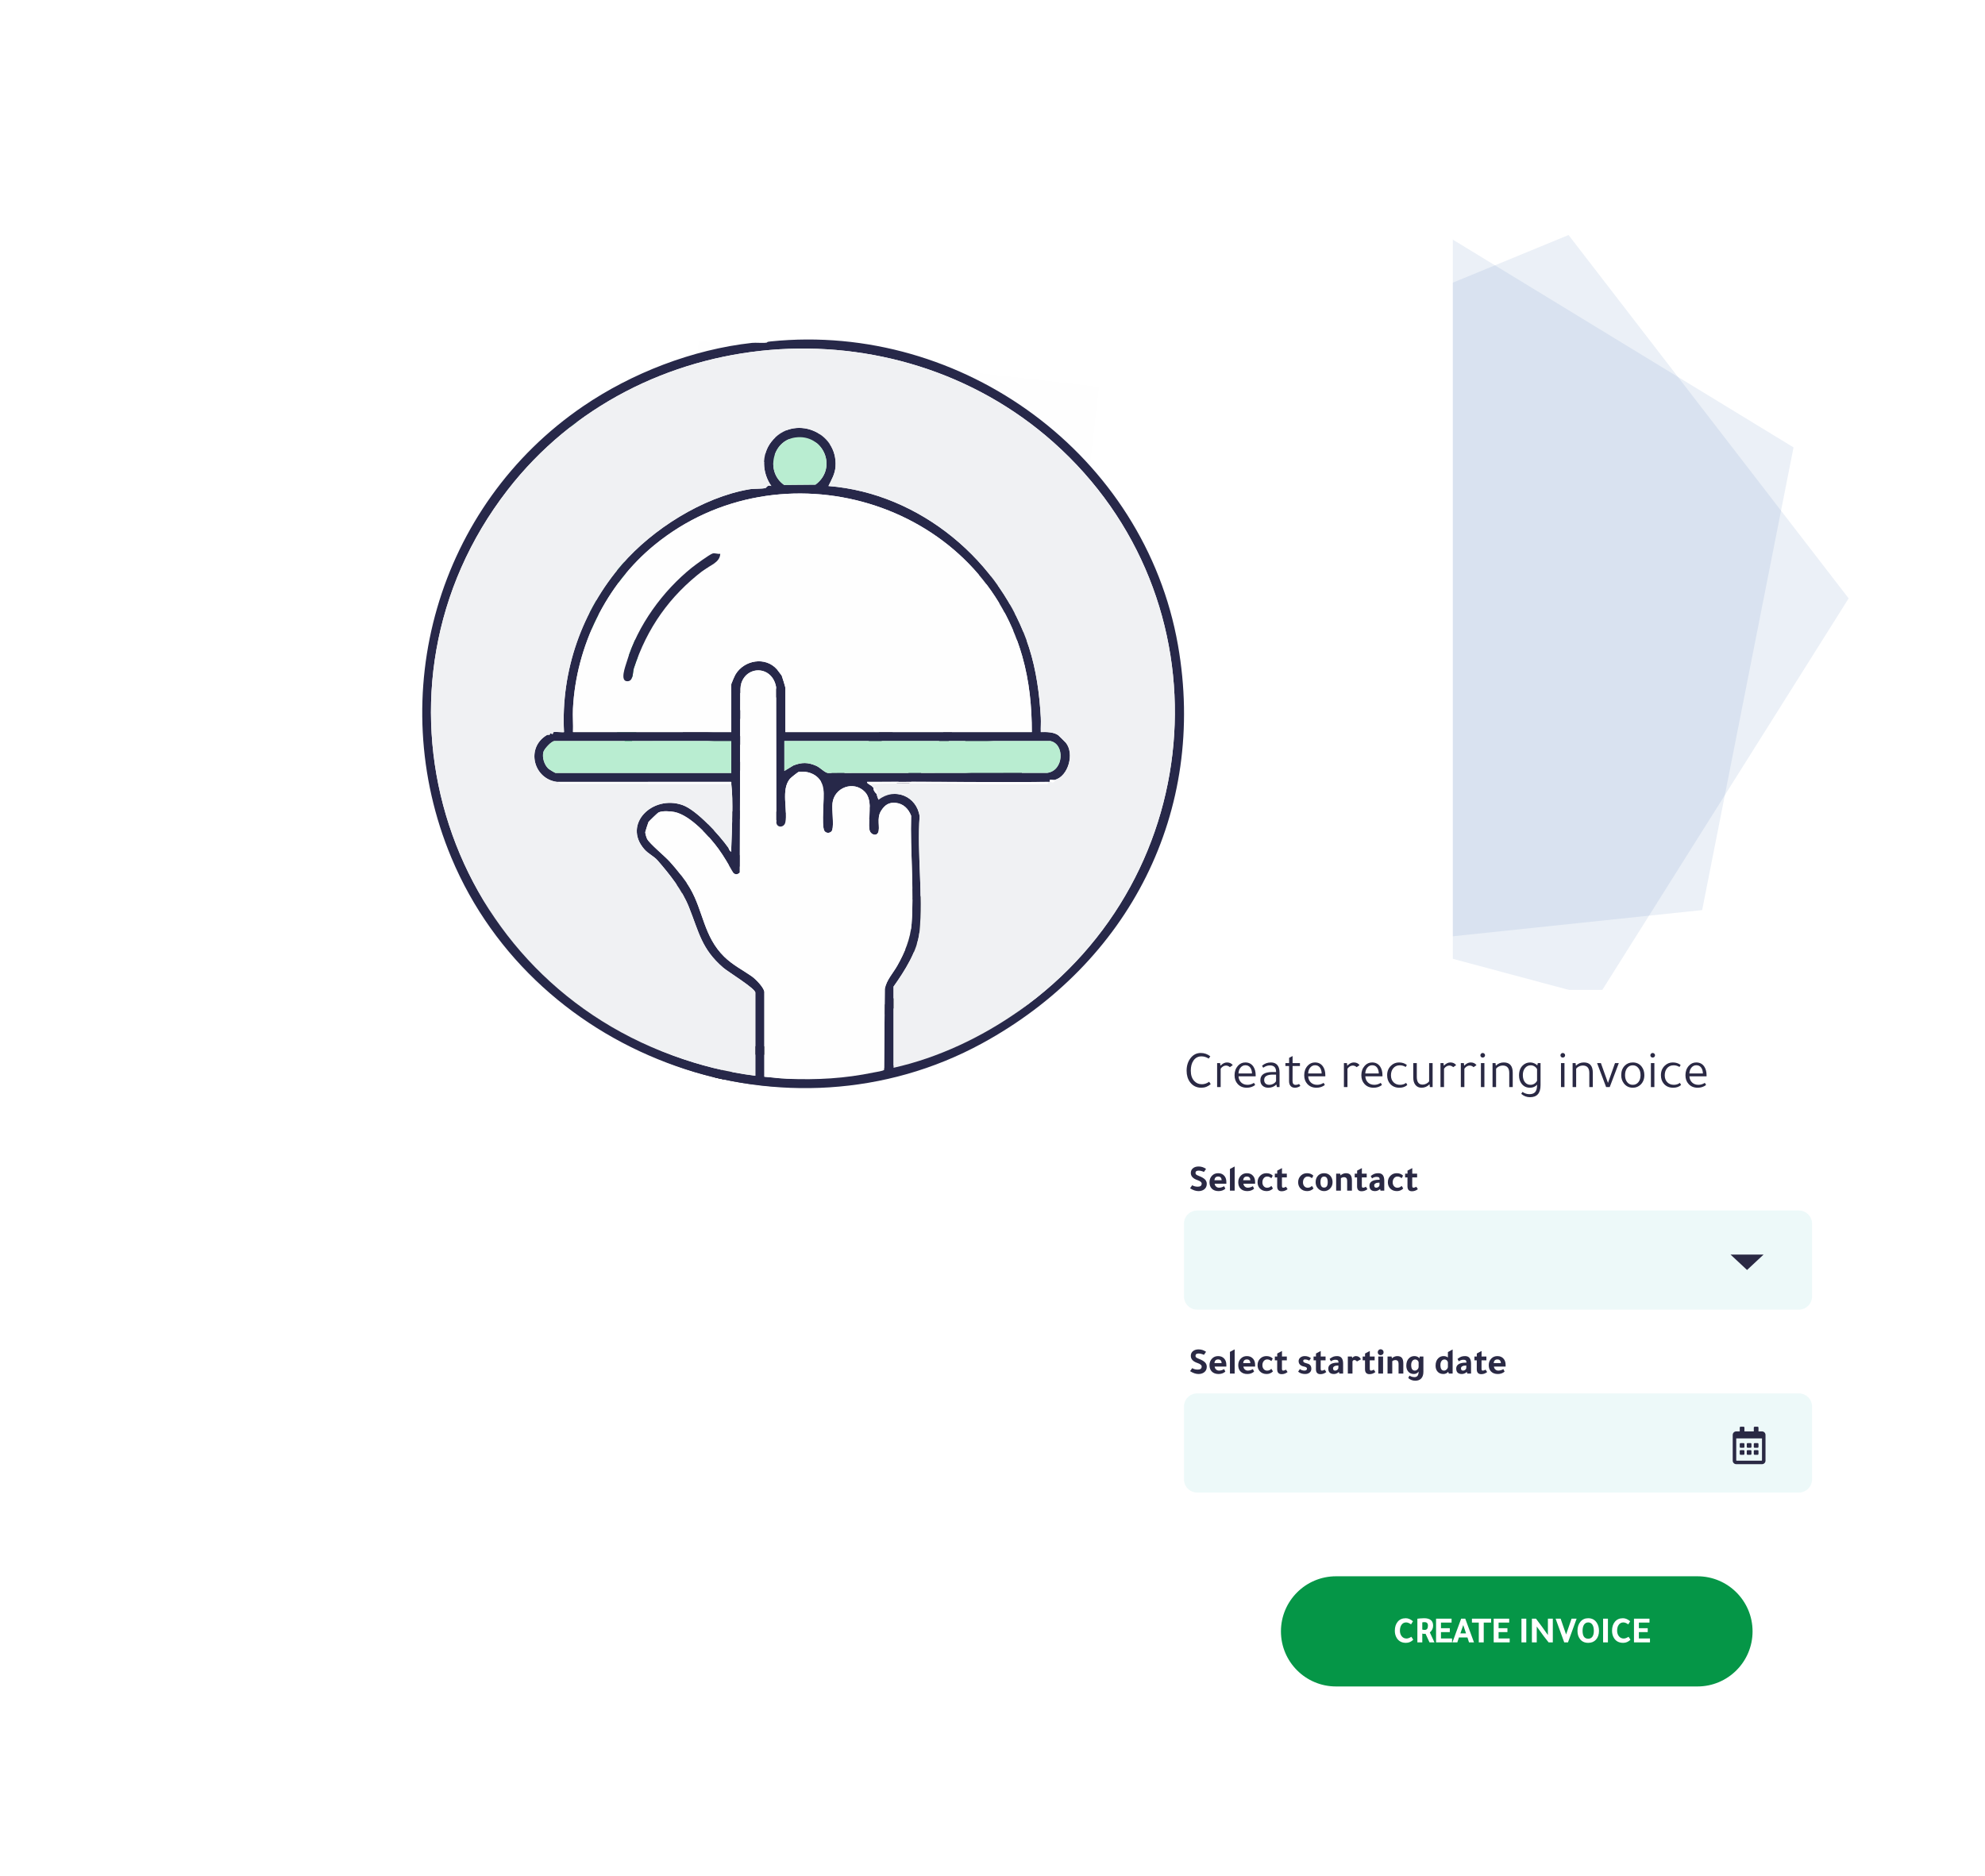 <?xml version="1.0" encoding="UTF-8"?> <svg xmlns="http://www.w3.org/2000/svg" width="456" height="431" viewBox="0 0 456 431" fill="none"><g clip-path="url(#clip0_396_2188)"><path fill-rule="evenodd" clip-rule="evenodd" d="M360.334 53.997L424.674 137.477L366.979 229.194L266.981 202.4L262.875 94.122L360.334 53.997Z" fill="#3668B0" fill-opacity="0.1"></path><path fill-rule="evenodd" clip-rule="evenodd" d="M322.034 47.912L412.017 102.789L391.023 209.091L288.064 219.912L245.427 120.298L322.034 47.912Z" fill="#3668B0" fill-opacity="0.1"></path><g filter="url(#filter0_d_396_2188)"><path d="M316.179 30.213H50.588C40.887 30.213 33.023 38.077 33.023 47.778V279.643C33.023 289.344 40.887 297.208 50.588 297.208H316.179C325.88 297.208 333.744 289.344 333.744 279.643V47.778C333.744 38.077 325.88 30.213 316.179 30.213Z" fill="white"></path></g><path fill-rule="evenodd" clip-rule="evenodd" d="M134.711 231.338C143.656 223.611 152.067 215.79 153.464 212.684C154.033 211.405 154.566 210.227 155.038 209.104C155.193 208.773 155.331 208.456 155.451 208.163C155.606 207.829 155.744 207.514 155.864 207.218C156.49 205.804 157.041 204.507 157.552 203.327C159.795 198.099 161.149 194.954 162.841 192.318C165.729 187.816 169.11 187.838 176.481 188.308L178.742 188.428L177.407 189.745C174.38 192.397 170.545 195.779 167.636 198.59C167.282 198.925 167.245 199.514 167.557 199.887C167.992 200.338 168.579 200.338 168.975 199.986C172.432 196.605 177.268 192.397 180.806 189.332C183.007 187.404 184.542 186.069 185.228 185.421C189.16 181.586 192.108 179.129 195.234 176.514C197.101 174.944 198.969 173.41 201.111 171.504C204.592 168.418 207.796 166.116 210.369 164.84C212.158 163.956 214.519 163.167 215.539 164.308C216.502 165.368 216.915 166.413 216.836 167.455C216.642 170.599 212.237 174.469 206.145 179.819C188.747 195.072 188.14 196.171 189.73 198.372C189.75 198.394 189.771 198.413 189.791 198.413C189.966 198.531 190.457 198.706 190.654 198.846C190.676 198.864 190.713 198.864 190.733 198.886C192.071 199.119 193.88 198.099 196.098 196.723C199.971 194.283 202.627 192.91 204.236 195.445C205.062 196.762 205.339 197.942 205.062 199.101C204.453 201.637 201.251 203.564 199.342 204.724C197.143 206.04 196.688 206.647 197.199 207.534C197.848 208.613 198.969 208.301 201.465 207.2C205.182 205.508 208.384 204.35 210.035 207.2C211.55 209.794 211.745 211.191 209.406 213.392H209.386C209.093 213.667 208.779 213.962 208.384 214.257C208.188 214.432 207.973 214.589 207.755 214.766C207.578 214.905 207.42 215.023 207.283 215.122C206.165 215.967 205.418 216.36 202.742 217.756L201.799 218.267C201.565 218.385 201.386 218.601 201.308 218.836C201.251 219.092 201.268 219.346 201.386 219.564C201.504 219.8 201.722 219.977 201.956 220.036C202.192 220.114 202.469 220.095 202.683 219.977L204.453 219.033C204.533 218.994 207.069 217.598 208.994 218.227C209.485 218.404 209.919 218.68 210.253 219.092C210.448 219.346 210.625 219.642 210.782 219.994C212.413 223.633 209.209 226.758 203.943 230.314C197.514 234.64 192.128 237.57 187.471 239.319C181.965 241.381 178.98 240.931 176.582 240.537C174.695 240.243 172.906 239.948 170.958 241.56C169.8 242.521 167.97 244.037 165.729 245.882C154.269 243.29 143.735 238.258 134.711 231.338ZM249.781 120.711V120.691C249.505 120.298 249.233 119.905 248.935 119.532C248.662 119.138 248.366 118.763 248.071 118.391C233.23 98.912 209.8 86.351 183.42 86.351C175.341 86.351 167.538 87.53 160.186 89.732C159.852 89.811 159.517 89.929 159.184 90.025C158.849 90.125 158.498 90.243 158.163 90.361C151.362 92.561 144.952 95.666 139.077 99.501C138.78 99.678 138.507 99.875 138.229 100.052C137.936 100.248 137.64 100.465 137.347 100.661C135.595 101.86 133.886 103.138 132.235 104.494C131.942 104.73 131.627 104.985 131.33 105.241C131.035 105.477 130.74 105.732 130.446 105.968V105.986C113.13 120.888 102.16 142.962 102.16 167.59C102.16 193.126 113.954 215.928 132.391 230.806C132.883 231.219 133.394 231.631 133.926 232.026C142.908 238.945 153.365 244.017 164.766 246.671C165.552 246.865 166.34 247.044 167.144 247.199C172.415 248.261 177.857 248.831 183.42 248.831C228.296 248.831 264.661 212.466 264.661 167.59C264.661 150.135 259.159 133.959 249.781 120.711Z" fill="#EDEDEE"></path><mask id="mask0_396_2188" style="mask-type:luminance" maskUnits="userSpaceOnUse" x="101" y="85" width="165" height="165"><path d="M101.177 85.369H265.644V249.814H101.177V85.369Z" fill="white"></path></mask><g mask="url(#mask0_396_2188)"><path fill-rule="evenodd" clip-rule="evenodd" d="M183.42 247.849C178.192 247.849 173.081 247.337 168.128 246.375C167.324 246.239 166.516 246.062 165.73 245.883C154.27 243.29 143.736 238.256 134.711 231.339C134.181 230.964 133.69 230.551 133.178 230.138C114.878 215.415 103.143 192.851 103.143 167.591C103.143 143.511 113.797 121.889 130.623 107.168C130.918 106.913 131.213 106.655 131.507 106.421C131.802 106.164 132.097 105.909 132.392 105.653C134.043 104.298 135.753 103.001 137.522 101.762C137.817 101.564 138.132 101.35 138.446 101.131C138.743 100.937 139.036 100.739 139.351 100.544C145.11 96.729 151.38 93.664 158.044 91.443C158.378 91.323 158.732 91.225 159.066 91.109C159.4 91.009 159.734 90.891 160.069 90.794C167.46 88.552 175.302 87.335 183.42 87.335C209.819 87.335 233.27 100.131 247.916 119.867C248.209 120.238 248.484 120.631 248.759 121.024C249.054 121.42 249.329 121.832 249.624 122.245C258.489 135.157 263.678 150.784 263.678 167.591C263.678 211.84 227.668 247.849 183.42 247.849ZM249.958 119.314C249.663 118.921 249.39 118.549 249.093 118.174C248.82 117.803 248.543 117.427 248.228 117.054C233.173 97.771 209.721 85.369 183.42 85.369C175.401 85.369 167.656 86.529 160.324 88.671L159.322 88.964C158.97 89.082 158.614 89.181 158.28 89.301C151.282 91.559 144.677 94.726 138.643 98.674C138.348 98.832 138.072 99.028 137.798 99.208C137.522 99.402 137.247 99.579 136.992 99.756C135.303 100.916 133.67 102.134 132.078 103.414C131.783 103.65 131.468 103.886 131.173 104.122C130.88 104.377 130.583 104.633 130.289 104.888C112.48 119.983 101.177 142.489 101.177 167.591C101.177 193.343 113.07 216.359 131.665 231.436C132.175 231.868 132.687 232.261 133.198 232.656C142.141 239.573 152.52 244.686 163.823 247.458C164.589 247.652 165.395 247.829 166.181 247.987H166.201C171.764 249.187 177.504 249.814 183.42 249.814C228.768 249.814 265.644 212.939 265.644 167.591C265.644 149.566 259.806 132.879 249.958 119.314Z" fill="#2A2843"></path></g><path fill-rule="evenodd" clip-rule="evenodd" d="M203.943 230.315C197.513 234.64 192.127 237.568 187.47 239.318C181.965 241.382 178.978 240.93 176.58 240.537C174.693 240.244 172.905 239.947 170.959 241.561C169.799 242.522 167.969 244.036 165.73 245.883C154.268 243.29 143.734 238.257 134.71 231.34C143.656 223.612 152.067 215.789 153.462 212.684C154.033 211.405 154.565 210.227 155.037 209.106L207.282 215.122C206.164 215.966 205.417 216.359 202.743 217.754L201.798 218.266C201.564 218.385 201.385 218.6 201.306 218.836C201.249 219.091 201.269 219.347 201.385 219.563C201.505 219.799 201.722 219.976 201.956 220.036C202.191 220.115 202.468 220.095 202.683 219.976L204.453 219.035C204.532 218.993 207.068 217.598 208.992 218.229C209.484 218.404 209.918 218.678 210.252 219.091C210.449 219.347 210.624 219.642 210.781 219.996C212.415 223.634 209.211 226.758 203.943 230.315Z" fill="#FEFEFE"></path><path fill-rule="evenodd" clip-rule="evenodd" d="M209.387 213.392C209.094 213.667 208.778 213.962 208.384 214.255L210.94 214.552L237.653 217.638L248.759 121.025L248.936 119.532L249.094 118.176L252.455 88.887L160.54 78.31L159.322 88.963L159.184 90.025L159.066 91.109L145.719 207.043L153.464 207.928L155.451 208.164C155.606 207.829 155.744 207.515 155.864 207.218L209.387 213.392Z" fill="#FEFEFE"></path><path fill-rule="evenodd" clip-rule="evenodd" d="M206.129 98.044L166.135 93.106L166.377 91.156L206.371 96.094L206.129 98.044Z" fill="#2A2843"></path><path fill-rule="evenodd" clip-rule="evenodd" d="M205.406 103.895L165.412 98.957L165.654 97.007L205.648 101.945L205.406 103.895Z" fill="#2A2843"></path><path fill-rule="evenodd" clip-rule="evenodd" d="M185.175 107.338L164.69 104.813L164.932 102.863L185.416 105.389L185.175 107.338Z" fill="#2A2843"></path><path fill-rule="evenodd" clip-rule="evenodd" d="M239.889 135.879L162.041 126.269L162.285 124.319L240.131 133.929L239.889 135.879Z" fill="#2A2843"></path><path fill-rule="evenodd" clip-rule="evenodd" d="M239.167 141.734L161.319 132.124L161.563 130.174L239.409 139.784L239.167 141.734Z" fill="#2A2843"></path><path fill-rule="evenodd" clip-rule="evenodd" d="M238.446 147.585L160.598 137.975L160.841 136.025L238.687 145.635L238.446 147.585Z" fill="#2A2843"></path><path fill-rule="evenodd" clip-rule="evenodd" d="M224.134 151.762L159.875 143.83L160.117 141.881L224.377 149.812L224.134 151.762Z" fill="#2A2843"></path><path fill-rule="evenodd" clip-rule="evenodd" d="M178.64 160.277L158.156 157.747L158.398 155.797L178.882 158.327L178.64 160.277Z" fill="#2A2843"></path><path fill-rule="evenodd" clip-rule="evenodd" d="M236.004 167.356L222.323 165.668L222.565 163.716L236.246 165.406L236.004 167.356Z" fill="#2A2843"></path><path fill-rule="evenodd" clip-rule="evenodd" d="M177.919 166.128L157.435 163.6L157.676 161.65L178.16 164.178L177.919 166.128Z" fill="#2A2843"></path><path fill-rule="evenodd" clip-rule="evenodd" d="M235.282 173.21L221.601 171.521L221.842 169.569L235.524 171.259L235.282 173.21Z" fill="#2A2843"></path><path fill-rule="evenodd" clip-rule="evenodd" d="M177.197 171.981L156.713 169.453L156.955 167.503L177.439 170.031L177.197 171.981Z" fill="#2A2843"></path><path fill-rule="evenodd" clip-rule="evenodd" d="M234.56 179.063L220.877 177.374L221.119 175.422L234.802 177.112L234.56 179.063Z" fill="#2A2843"></path><path fill-rule="evenodd" clip-rule="evenodd" d="M176.473 177.834L155.989 175.304L156.231 173.354L176.715 175.884L176.473 177.834Z" fill="#2A2843"></path><path fill-rule="evenodd" clip-rule="evenodd" d="M233.836 184.913L220.155 183.227L220.397 181.275L234.078 182.964L233.836 184.913Z" fill="#2A2843"></path><path fill-rule="evenodd" clip-rule="evenodd" d="M218.764 167.572C218.506 171.523 214.084 175.395 207.403 181.274C200.56 187.27 195.803 191.651 193.289 194.307C193.289 194.307 190.95 196.643 190.616 197C190.518 197.116 190.439 197.784 191.145 197.508C191.658 197.293 190.732 198.887 190.732 198.887C190.712 198.865 190.675 198.865 190.653 198.845C190.459 198.708 189.967 198.531 189.79 198.413C189.771 198.413 189.749 198.395 189.729 198.373C188.139 196.172 188.747 195.071 206.145 179.818C212.238 174.471 216.642 170.599 216.838 167.454C216.916 166.412 216.504 165.37 215.539 164.309C214.518 163.169 212.16 163.955 210.369 164.839C207.796 166.117 204.592 168.419 201.112 171.503C198.97 173.411 197.1 174.943 195.234 176.516C192.108 179.13 189.159 181.587 185.228 185.42C184.542 186.068 183.009 187.405 180.805 189.331C177.269 192.398 172.434 196.606 168.974 199.985C168.581 200.339 167.991 200.339 167.557 199.887C167.244 199.514 167.283 198.924 167.635 198.59C170.546 195.781 174.38 192.398 177.407 189.744L178.743 188.427L176.481 188.31C169.109 187.84 165.731 187.818 162.841 192.32C161.149 194.955 159.794 198.099 157.551 203.327C157.043 204.506 156.49 205.803 155.863 207.219C155.743 207.514 155.606 207.828 155.451 208.162C155.33 208.457 155.193 208.772 155.037 209.106C154.566 210.226 154.033 211.406 153.463 212.684C152.067 215.789 143.656 223.613 134.711 231.337C134.455 231.576 134.182 231.79 133.926 232.026C133.69 232.224 133.435 232.438 133.199 232.655C132.688 232.261 132.175 231.869 131.664 231.436C131.902 231.22 132.155 231.023 132.393 230.807C132.646 230.593 132.924 230.355 133.18 230.139C142.045 222.512 150.416 214.846 151.715 211.897C152.188 210.836 152.637 209.813 153.05 208.87C153.208 208.558 153.327 208.241 153.463 207.927C153.603 207.612 153.76 207.298 153.876 206.983C154.586 205.354 155.214 203.897 155.784 202.56C158.063 197.234 159.439 194.03 161.227 191.28C164.866 185.636 169.523 185.931 176.638 186.383C177.719 186.462 178.881 186.523 180.12 186.58L180.788 186.796L181.122 186.501C182.439 185.361 183.422 184.496 183.893 184.044C187.862 180.171 190.852 177.695 194.015 175.041C195.803 173.527 197.672 171.955 199.833 170.049C203.451 166.866 206.772 164.466 209.526 163.129C212.966 161.439 215.539 161.399 216.975 163.031L217.19 163.287C218.33 164.682 218.843 166.117 218.764 167.572Z" fill="#2A2843"></path><path fill-rule="evenodd" clip-rule="evenodd" d="M204.983 231.909C198.459 236.312 192.934 239.337 188.139 241.126C182.163 243.368 178.604 242.799 176.284 242.425C174.279 242.109 173.414 242.03 172.178 243.035C171.233 243.821 169.837 244.978 168.127 246.374C167.814 246.651 167.478 246.926 167.144 247.2C166.851 247.457 166.535 247.713 166.203 247.988H166.183C165.395 247.831 164.589 247.654 163.824 247.457C164.138 247.2 164.451 246.926 164.766 246.671C165.099 246.415 165.414 246.14 165.729 245.882C167.97 244.037 169.799 242.521 170.957 241.56C172.906 239.948 174.694 240.243 176.581 240.538C178.979 240.931 181.965 241.381 187.471 239.319C192.128 237.57 197.513 234.641 203.943 230.314C209.209 226.758 212.413 223.633 210.782 219.995C210.624 219.643 210.447 219.346 210.253 219.091C209.919 218.68 209.485 218.404 208.993 218.228C207.068 217.598 204.533 218.995 204.452 219.034L202.683 219.977C202.469 220.095 202.191 220.115 201.956 220.036C201.722 219.977 201.504 219.8 201.386 219.564C201.268 219.346 201.25 219.091 201.307 218.837C201.386 218.599 201.565 218.385 201.799 218.267L202.742 217.756C205.417 216.36 206.164 215.967 207.283 215.122C207.42 215.023 207.578 214.906 207.755 214.766C207.973 214.589 208.187 214.432 208.384 214.257C208.779 213.962 209.093 213.667 209.386 213.392H209.406C211.745 211.191 211.55 209.795 210.035 207.2C208.384 204.348 205.182 205.508 201.464 207.2C198.968 208.301 197.848 208.613 197.199 207.535C196.688 206.648 197.142 206.04 199.342 204.724C201.25 203.564 204.452 201.638 205.062 199.102C205.338 197.942 205.062 196.763 204.236 195.446C202.626 192.91 199.97 194.284 196.098 196.724C193.879 198.099 192.07 199.12 190.732 198.886C190.712 198.864 190.675 198.864 190.653 198.846C190.341 198.807 190.044 198.65 189.79 198.414C189.771 198.414 189.749 198.394 189.729 198.373L191.145 197.51L195.098 195.092C199.165 192.537 203.332 190.374 205.868 194.423C206.97 196.171 207.322 197.881 206.91 199.554C206.693 200.497 206.221 201.4 205.516 202.286L204.278 203.839L206.243 203.603C208.717 203.328 210.508 204.173 211.686 206.217C213.475 209.284 213.593 211.387 211.765 213.648C211.529 213.962 211.253 214.257 210.939 214.552C210.683 214.827 210.388 215.081 210.076 215.358L209.998 215.436H209.976L209.15 216.164L210.232 216.714C211.253 217.223 212.02 218.071 212.533 219.21C215.167 225.086 208.305 229.688 204.983 231.909Z" fill="#020303"></path><path fill-rule="evenodd" clip-rule="evenodd" d="M144.374 169.741C144.374 169.741 139.841 164.935 139.548 162.859L130.846 101.803C130.552 99.73 132.006 97.791 134.079 97.497C136.154 97.202 138.091 98.656 138.386 100.73L147.088 161.786C147.384 163.859 144.374 169.741 144.374 169.741Z" fill="#FEFEFE"></path><path fill-rule="evenodd" clip-rule="evenodd" d="M140.529 162.717L138.428 148.014L138.151 146.067L132.392 105.654L132.234 104.494L132.077 103.413L131.821 101.663C131.725 100.916 131.9 100.189 132.354 99.58C132.824 98.97 133.472 98.578 134.219 98.459C134.357 98.459 134.497 98.44 134.613 98.44C135.596 98.44 136.5 98.951 136.991 99.756C137.168 100.032 137.288 100.327 137.347 100.661C137.385 100.72 137.385 100.798 137.404 100.877L137.524 101.762L143.736 145.262L144.01 147.208L146.114 161.931C146.25 162.933 145.168 165.744 144.126 168.005C142.495 166.137 140.667 163.739 140.529 162.717ZM140.274 107.03L139.998 105.084L139.35 100.582V100.543C139.291 100.17 139.192 99.835 139.076 99.501C138.957 99.206 138.821 98.931 138.642 98.676C137.681 97.143 135.851 96.238 133.945 96.513C131.33 96.887 129.504 99.324 129.876 101.939L130.288 104.887L130.445 105.968V105.988L130.623 107.167L138.585 162.992C138.898 165.272 142.869 169.577 143.657 170.422L144.618 171.425L145.247 170.186C145.777 169.164 148.392 163.916 148.058 161.655L140.274 107.03Z" fill="#059647"></path><path fill-rule="evenodd" clip-rule="evenodd" d="M144.095 125.106L140.836 102.242L142.782 101.965L146.041 124.829L144.095 125.106Z" fill="#059647"></path><path fill-rule="evenodd" clip-rule="evenodd" d="M136.711 122.933L134.423 106.878L136.369 106.601L138.657 122.656L136.711 122.933Z" fill="#059647"></path><path fill-rule="evenodd" clip-rule="evenodd" d="M139.306 107.176L139.029 105.229L142.191 104.777L142.467 106.725L139.306 107.176Z" fill="#059647"></path><path fill-rule="evenodd" clip-rule="evenodd" d="M137.45 148.143L137.173 146.198L144.713 145.123L144.99 147.068L137.45 148.143Z" fill="#059647"></path><g filter="url(#filter1_d_396_2188)"><path d="M424.372 223.433H264.897C257.907 223.433 252.24 229.1 252.24 236.09V398.603C252.24 405.593 257.907 411.259 264.897 411.259H424.372C431.363 411.259 437.029 405.593 437.029 398.603V236.09C437.029 229.1 431.363 223.433 424.372 223.433Z" fill="white"></path></g><path d="M278.035 242.687L277.671 243.21C277.128 242.869 276.573 242.699 276.006 242.699C275.229 242.699 274.617 243.02 274.172 243.659C273.759 244.242 273.552 245.02 273.552 245.993C273.552 247.005 273.819 247.795 274.354 248.362C274.808 248.856 275.391 249.103 276.104 249.103C276.687 249.103 277.242 248.913 277.768 248.532L278.132 249.079C277.501 249.629 276.784 249.905 275.982 249.905C274.872 249.905 274.002 249.475 273.37 248.617C272.852 247.912 272.592 247.037 272.592 245.993C272.592 244.826 272.908 243.846 273.54 243.052C274.139 242.299 274.905 241.922 275.836 241.922C276.663 241.922 277.395 242.177 278.035 242.687ZM283.196 244.717L282.528 245.178C282.253 244.935 281.957 244.814 281.641 244.814C281.179 244.814 280.77 245.052 280.414 245.531V249.759H279.6V244.242H280.292L280.365 244.826H280.389C280.867 244.34 281.357 244.097 281.859 244.097C282.451 244.097 282.896 244.304 283.196 244.717ZM288.454 247.281H284.517C284.549 247.871 284.754 248.346 285.131 248.702C285.507 249.058 285.995 249.237 286.595 249.237C287.097 249.237 287.587 249.087 288.065 248.787L288.344 249.273C287.81 249.694 287.166 249.905 286.412 249.905C285.537 249.905 284.841 249.617 284.323 249.042C283.845 248.523 283.606 247.852 283.606 247.025C283.606 246.167 283.861 245.449 284.371 244.875C284.833 244.356 285.404 244.097 286.084 244.097C286.903 244.097 287.526 244.429 287.956 245.093C288.287 245.612 288.454 246.252 288.454 247.013V247.281ZM284.505 246.624H287.615C287.591 246.033 287.447 245.571 287.184 245.239C286.921 244.907 286.558 244.741 286.097 244.741C285.659 244.741 285.292 244.915 284.997 245.263C284.701 245.612 284.537 246.065 284.505 246.624ZM293.942 249.759H293.334L293.213 249.164C292.719 249.657 292.103 249.905 291.366 249.905C290.807 249.905 290.362 249.749 290.03 249.437C289.698 249.125 289.532 248.71 289.532 248.192C289.532 246.928 290.455 246.296 292.301 246.296H293.14V246.223C293.14 245.259 292.67 244.777 291.731 244.777C291.196 244.777 290.682 244.956 290.187 245.312L289.92 244.862C290.479 244.352 291.16 244.097 291.961 244.097C292.601 244.097 293.092 244.295 293.432 244.692C293.772 245.089 293.942 245.66 293.942 246.406V249.759ZM293.14 246.891H292.399C291.07 246.891 290.407 247.301 290.407 248.119C290.407 248.467 290.51 248.741 290.716 248.939C290.923 249.138 291.212 249.237 291.585 249.237C291.909 249.237 292.221 249.156 292.521 248.993C292.82 248.831 293.027 248.629 293.14 248.386V246.891ZM296.939 244.911L296.928 248.362C296.928 248.953 297.166 249.249 297.644 249.249C297.912 249.249 298.175 249.18 298.434 249.042L298.726 249.492C298.329 249.767 297.912 249.905 297.474 249.905C297.045 249.905 296.713 249.771 296.478 249.504C296.243 249.237 296.126 248.864 296.126 248.386V244.911H295.288V244.242H296.138V243.04L296.939 242.626V244.242H298.629V244.911H296.939ZM304.457 247.281H300.521C300.553 247.871 300.757 248.346 301.134 248.702C301.511 249.058 301.999 249.237 302.598 249.237C303.101 249.237 303.59 249.087 304.068 248.787L304.348 249.273C303.813 249.694 303.17 249.905 302.416 249.905C301.541 249.905 300.845 249.617 300.326 249.042C299.848 248.523 299.609 247.852 299.609 247.025C299.609 246.167 299.864 245.449 300.375 244.875C300.836 244.356 301.407 244.097 302.088 244.097C302.906 244.097 303.53 244.429 303.959 245.093C304.291 245.612 304.457 246.252 304.457 247.013V247.281ZM300.509 246.624H303.619C303.595 246.033 303.451 245.571 303.188 245.239C302.924 244.907 302.562 244.741 302.1 244.741C301.662 244.741 301.296 244.915 301.001 245.263C300.705 245.612 300.541 246.065 300.509 246.624ZM312.324 244.717L311.656 245.178C311.38 244.935 311.085 244.814 310.768 244.814C310.307 244.814 309.898 245.052 309.542 245.531V249.759H308.727V244.242H309.42L309.492 244.826H309.517C309.995 244.34 310.485 244.097 310.987 244.097C311.579 244.097 312.024 244.304 312.324 244.717ZM317.582 247.281H313.645C313.677 247.871 313.882 248.346 314.258 248.702C314.635 249.058 315.123 249.237 315.723 249.237C316.225 249.237 316.715 249.087 317.192 248.787L317.472 249.273C316.937 249.694 316.294 249.905 315.54 249.905C314.665 249.905 313.969 249.617 313.45 249.042C312.973 248.523 312.734 247.852 312.734 247.025C312.734 246.167 312.989 245.449 313.499 244.875C313.96 244.356 314.532 244.097 315.212 244.097C316.03 244.097 316.654 244.429 317.084 245.093C317.415 245.612 317.582 246.252 317.582 247.013V247.281ZM313.632 246.624H316.743C316.719 246.033 316.575 245.571 316.311 245.239C316.049 244.907 315.686 244.741 315.224 244.741C314.787 244.741 314.42 244.915 314.125 245.263C313.829 245.612 313.665 246.065 313.632 246.624ZM323.191 244.68L322.924 245.142C322.511 244.882 322.062 244.753 321.575 244.753C320.911 244.753 320.393 244.996 320.02 245.482C319.696 245.903 319.534 246.43 319.534 247.061C319.534 247.734 319.741 248.273 320.154 248.677C320.535 249.05 321.033 249.237 321.648 249.237C322.167 249.237 322.624 249.087 323.021 248.787L323.288 249.273C322.835 249.694 322.227 249.905 321.466 249.905C320.575 249.905 319.866 249.605 319.34 249.005C318.886 248.479 318.66 247.819 318.66 247.025C318.66 246.134 318.955 245.405 319.546 244.838C320.056 244.344 320.673 244.097 321.393 244.097C322.098 244.097 322.697 244.292 323.191 244.68ZM329.105 244.242V249.759H328.473L328.401 249.127L328.364 249.14C327.87 249.65 327.27 249.905 326.565 249.905C325.974 249.905 325.509 249.696 325.169 249.279C324.828 248.862 324.658 248.285 324.658 247.548V244.242H325.472V247.402C325.472 248.592 325.918 249.188 326.809 249.188C327.084 249.188 327.361 249.119 327.641 248.982C327.921 248.844 328.141 248.665 328.303 248.447V244.242H329.105ZM334.509 244.717L333.84 245.178C333.565 244.935 333.269 244.814 332.954 244.814C332.491 244.814 332.082 245.052 331.726 245.531V249.759H330.912V244.242H331.605L331.678 244.826H331.702C332.18 244.34 332.67 244.097 333.172 244.097C333.763 244.097 334.209 244.304 334.509 244.717ZM339.183 244.717L338.515 245.178C338.239 244.935 337.944 244.814 337.627 244.814C337.166 244.814 336.757 245.052 336.401 245.531V249.759H335.586V244.242H336.279L336.352 244.826H336.376C336.854 244.34 337.344 244.097 337.847 244.097C338.438 244.097 338.883 244.304 339.183 244.717ZM341.002 244.242V249.759H340.2V244.242H341.002ZM340.079 242.444C340.079 242.307 340.132 242.185 340.236 242.08C340.342 241.974 340.467 241.922 340.613 241.922C340.759 241.922 340.885 241.974 340.99 242.08C341.095 242.185 341.148 242.307 341.148 242.444C341.148 242.598 341.095 242.726 340.99 242.827C340.885 242.928 340.759 242.979 340.613 242.979C340.459 242.979 340.332 242.928 340.231 242.827C340.129 242.726 340.079 242.598 340.079 242.444ZM347.511 249.759H346.71V246.527C346.71 245.376 346.207 244.802 345.202 244.802C344.911 244.802 344.623 244.871 344.34 245.008C344.056 245.146 343.838 245.32 343.684 245.531V249.759H342.87V244.242H343.55L343.623 244.826H343.659C344.137 244.34 344.737 244.097 345.457 244.097C346.827 244.097 347.511 244.887 347.511 246.466V249.759ZM353.145 244.802L353.267 244.242H353.899V249.31C353.899 251.156 353.093 252.08 351.481 252.08C350.719 252.08 350.047 251.824 349.464 251.314L349.743 250.865C350.246 251.213 350.78 251.387 351.347 251.387C351.947 251.387 352.388 251.221 352.671 250.889C352.955 250.557 353.097 250.031 353.097 249.31V249.2C352.7 249.67 352.157 249.905 351.468 249.905C350.667 249.905 350.031 249.605 349.561 249.005C349.156 248.488 348.954 247.843 348.954 247.074C348.954 246.102 349.237 245.341 349.804 244.79C350.274 244.327 350.853 244.097 351.541 244.097C351.849 244.097 352.155 244.164 352.459 244.297C352.763 244.431 352.992 244.599 353.145 244.802ZM353.097 248.289V245.652C352.992 245.401 352.801 245.188 352.526 245.015C352.25 244.84 351.959 244.753 351.651 244.753C351.116 244.753 350.679 244.962 350.339 245.379C349.998 245.796 349.828 246.333 349.828 246.989C349.828 247.734 350.015 248.313 350.387 248.726C350.712 249.067 351.116 249.237 351.603 249.237C351.926 249.237 352.224 249.149 352.496 248.975C352.767 248.801 352.967 248.573 353.097 248.289ZM359.396 244.242V249.759H358.594V244.242H359.396ZM358.473 242.444C358.473 242.307 358.525 242.185 358.63 242.08C358.736 241.974 358.861 241.922 359.007 241.922C359.153 241.922 359.279 241.974 359.384 242.08C359.489 242.185 359.541 242.307 359.541 242.444C359.541 242.598 359.489 242.726 359.384 242.827C359.279 242.928 359.153 242.979 359.007 242.979C358.853 242.979 358.726 242.928 358.625 242.827C358.523 242.726 358.473 242.598 358.473 242.444ZM365.905 249.759H365.103V246.527C365.103 245.376 364.601 244.802 363.596 244.802C363.305 244.802 363.017 244.871 362.733 245.008C362.45 245.146 362.232 245.32 362.078 245.531V249.759H361.264V244.242H361.944L362.017 244.826H362.053C362.531 244.34 363.13 244.097 363.851 244.097C365.221 244.097 365.905 244.887 365.905 246.466V249.759ZM369.79 249.759H368.964L366.886 244.242H367.761L369.389 248.799L371.005 244.242H371.879L369.79 249.759ZM377.745 247.013C377.745 247.888 377.469 248.605 376.919 249.164C376.424 249.657 375.817 249.905 375.096 249.905C374.261 249.905 373.589 249.589 373.079 248.957C372.649 248.422 372.435 247.774 372.435 247.013C372.435 246.122 372.702 245.401 373.237 244.85C373.723 244.348 374.343 244.097 375.096 244.097C375.946 244.097 376.623 244.417 377.125 245.057C377.538 245.591 377.745 246.243 377.745 247.013ZM373.31 247.013C373.31 247.718 373.492 248.277 373.857 248.69C374.181 249.055 374.589 249.237 375.083 249.237C375.618 249.237 376.049 249.032 376.378 248.623C376.706 248.214 376.87 247.677 376.87 247.013C376.87 246.317 376.692 245.757 376.335 245.336C376.011 244.947 375.598 244.753 375.096 244.753C374.561 244.753 374.13 244.962 373.802 245.379C373.474 245.796 373.31 246.34 373.31 247.013ZM380.049 244.242V249.759H379.248V244.242H380.049ZM379.126 242.444C379.126 242.307 379.179 242.185 379.284 242.08C379.39 241.974 379.515 241.922 379.661 241.922C379.806 241.922 379.932 241.974 380.038 242.08C380.143 242.185 380.196 242.307 380.196 242.444C380.196 242.598 380.143 242.726 380.038 242.827C379.932 242.928 379.806 242.979 379.661 242.979C379.507 242.979 379.379 242.928 379.278 242.827C379.177 242.726 379.126 242.598 379.126 242.444ZM386.085 244.68L385.817 245.142C385.405 244.882 384.955 244.753 384.469 244.753C383.805 244.753 383.286 244.996 382.913 245.482C382.589 245.903 382.428 246.43 382.428 247.061C382.428 247.734 382.634 248.273 383.048 248.677C383.428 249.05 383.927 249.237 384.542 249.237C385.061 249.237 385.518 249.087 385.915 248.787L386.182 249.273C385.729 249.694 385.121 249.905 384.359 249.905C383.468 249.905 382.76 249.605 382.233 249.005C381.779 248.479 381.553 247.819 381.553 247.025C381.553 246.134 381.848 245.405 382.44 244.838C382.95 244.344 383.565 244.097 384.287 244.097C384.992 244.097 385.591 244.292 386.085 244.68ZM392.035 247.281H388.099C388.131 247.871 388.335 248.346 388.712 248.702C389.089 249.058 389.577 249.237 390.176 249.237C390.678 249.237 391.168 249.087 391.646 248.787L391.926 249.273C391.391 249.694 390.747 249.905 389.994 249.905C389.119 249.905 388.423 249.617 387.904 249.042C387.426 248.523 387.187 247.852 387.187 247.025C387.187 246.167 387.442 245.449 387.953 244.875C388.414 244.356 388.985 244.097 389.666 244.097C390.484 244.097 391.107 244.429 391.537 245.093C391.869 245.612 392.035 246.252 392.035 247.013V247.281ZM388.086 246.624H391.197C391.173 246.033 391.029 245.571 390.765 245.239C390.502 244.907 390.14 244.741 389.678 244.741C389.24 244.741 388.874 244.915 388.579 245.263C388.283 245.612 388.118 246.065 388.086 246.624Z" fill="#2A2944"></path><path d="M413.234 278.11H275.023C273.345 278.11 271.985 279.47 271.985 281.148V297.854C271.985 299.532 273.345 300.893 275.023 300.893H413.234C414.912 300.893 416.272 299.532 416.272 297.854V281.148C416.272 279.47 414.912 278.11 413.234 278.11Z" fill="#EDF9F9"></path><path d="M389.946 362.151H306.918C299.928 362.151 294.261 367.818 294.261 374.808C294.261 381.798 299.928 387.464 306.918 387.464H389.946C396.936 387.464 402.603 381.798 402.603 374.808C402.603 367.818 396.936 362.151 389.946 362.151Z" fill="#059647"></path><path fill-rule="evenodd" clip-rule="evenodd" d="M401.337 291.78L397.54 288.236H405.134L401.337 291.78Z" fill="#2A2944"></path><path d="M277.059 268.553C276.956 268.708 276.796 268.941 276.577 269.251C276.119 269.05 275.708 268.949 275.347 268.949C274.871 268.949 274.633 269.127 274.633 269.483C274.633 269.644 274.687 269.77 274.796 269.861C274.905 269.953 275.131 270.065 275.476 270.197C276.095 270.438 276.542 270.7 276.814 270.981C277.087 271.262 277.223 271.6 277.223 271.996C277.223 272.552 277.014 272.983 276.595 273.287C276.251 273.534 275.823 273.657 275.313 273.657C274.71 273.657 274.068 273.439 273.385 273.003L273.884 272.306C274.217 272.53 274.644 272.642 275.166 272.642C275.757 272.642 276.053 272.403 276.053 271.927C276.053 271.617 275.734 271.354 275.097 271.135C274.071 270.791 273.557 270.24 273.557 269.483C273.557 269.024 273.729 268.66 274.073 268.39C274.394 268.131 274.822 268.002 275.356 268.002C275.963 268.002 276.532 268.186 277.059 268.553ZM281.722 271.953H279.037C279.06 272.217 279.167 272.436 279.359 272.611C279.552 272.786 279.779 272.874 280.044 272.874C280.417 272.874 280.807 272.759 281.214 272.53L281.489 273.106C281.076 273.473 280.56 273.657 279.94 273.657C279.275 273.657 278.756 273.468 278.383 273.089C278.027 272.734 277.849 272.242 277.849 271.617C277.849 271.003 278.049 270.496 278.451 270.094C278.812 269.726 279.272 269.543 279.829 269.543C280.448 269.543 280.93 269.752 281.274 270.171C281.572 270.527 281.722 270.989 281.722 271.557V271.953ZM278.976 271.153H280.637C280.608 270.59 280.336 270.309 279.82 270.309C279.32 270.309 279.039 270.59 278.976 271.153ZM283.63 268.002V273.554H282.546V268.571L283.63 268.002ZM288.327 271.953H285.641C285.664 272.217 285.772 272.436 285.964 272.611C286.156 272.786 286.385 272.874 286.648 272.874C287.021 272.874 287.411 272.759 287.819 272.53L288.094 273.106C287.681 273.473 287.165 273.657 286.545 273.657C285.879 273.657 285.36 273.468 284.987 273.089C284.632 272.734 284.454 272.242 284.454 271.617C284.454 271.003 284.655 270.496 285.056 270.094C285.418 269.726 285.877 269.543 286.433 269.543C287.053 269.543 287.535 269.752 287.879 270.171C288.178 270.527 288.327 270.989 288.327 271.557V271.953ZM285.581 271.153H287.243C287.214 270.59 286.941 270.309 286.425 270.309C285.925 270.309 285.644 270.59 285.581 271.153ZM292.429 273.055C292.022 273.456 291.54 273.657 290.983 273.657C290.318 273.657 289.79 273.445 289.4 273.02C289.062 272.647 288.892 272.179 288.892 271.617C288.892 270.986 289.11 270.47 289.546 270.068C289.925 269.718 290.387 269.543 290.932 269.543C291.534 269.543 292.019 269.733 292.386 270.111L292.06 270.697C291.767 270.438 291.448 270.309 291.104 270.309C290.783 270.309 290.519 270.434 290.312 270.683C290.106 270.933 290.002 271.253 290.002 271.643C290.002 272.004 290.104 272.302 290.308 272.534C290.512 272.766 290.771 272.883 291.087 272.883C291.465 272.883 291.79 272.742 292.06 272.461L292.429 273.055ZM295.611 270.515H294.493V272.452C294.493 272.739 294.587 272.883 294.777 272.883C294.949 272.883 295.164 272.808 295.422 272.658L295.784 273.209C295.376 273.531 294.926 273.691 294.432 273.691C293.744 273.691 293.4 273.313 293.4 272.555V270.515H292.857V269.646H293.408V268.949C293.695 268.794 294.059 268.602 294.501 268.372V269.646H295.611V270.515ZM301.752 273.055C301.344 273.456 300.862 273.657 300.306 273.657C299.64 273.657 299.112 273.445 298.722 273.02C298.383 272.647 298.214 272.179 298.214 271.617C298.214 270.986 298.432 270.47 298.868 270.068C299.247 269.718 299.709 269.543 300.254 269.543C300.856 269.543 301.341 269.733 301.709 270.111L301.381 270.697C301.089 270.438 300.77 270.309 300.426 270.309C300.105 270.309 299.84 270.434 299.634 270.683C299.427 270.933 299.324 271.253 299.324 271.643C299.324 272.004 299.426 272.302 299.63 272.534C299.833 272.766 300.093 272.883 300.409 272.883C300.788 272.883 301.112 272.742 301.381 272.461L301.752 273.055ZM304.176 269.543C304.819 269.543 305.318 269.77 305.674 270.223C305.972 270.602 306.121 271.064 306.121 271.609C306.121 272.245 305.9 272.762 305.459 273.158C305.091 273.49 304.664 273.657 304.176 273.657C303.608 273.657 303.132 273.445 302.747 273.02C302.403 272.636 302.231 272.165 302.231 271.609C302.231 270.978 302.423 270.467 302.808 270.077C303.158 269.721 303.614 269.543 304.176 269.543ZM304.176 272.848C304.733 272.848 305.011 272.435 305.011 271.609C305.011 270.748 304.733 270.318 304.176 270.318C303.619 270.318 303.341 270.748 303.341 271.609C303.341 272.435 303.619 272.848 304.176 272.848ZM307.995 270.025C308.11 269.893 308.282 269.78 308.512 269.685C308.741 269.59 308.958 269.543 309.165 269.543C309.659 269.543 310.016 269.678 310.236 269.948C310.458 270.218 310.568 270.653 310.568 271.256V273.554H309.475V271.299C309.475 270.737 309.225 270.456 308.727 270.456C308.6 270.456 308.465 270.482 308.322 270.537C308.178 270.591 308.081 270.653 308.03 270.722V273.554H306.945V269.646H307.866C307.895 269.795 307.923 269.922 307.952 270.025H307.995ZM313.965 270.515H312.847V272.452C312.847 272.739 312.941 272.883 313.131 272.883C313.303 272.883 313.518 272.808 313.776 272.658L314.137 273.209C313.73 273.531 313.279 273.691 312.786 273.691C312.098 273.691 311.753 273.313 311.753 272.555V270.515H311.211V269.646H311.762V268.949C312.049 268.794 312.413 268.602 312.855 268.372V269.646H313.965V270.515ZM317.999 273.554H317.13L317.044 273.184C316.665 273.499 316.281 273.657 315.89 273.657C315.024 273.657 314.591 273.235 314.591 272.392C314.591 271.973 314.772 271.646 315.133 271.411C315.5 271.17 316.043 271.049 316.76 271.049H316.941V271.032C316.941 270.785 316.889 270.616 316.786 270.525C316.682 270.433 316.496 270.387 316.226 270.387C315.848 270.387 315.5 270.507 315.185 270.748C315.082 270.559 314.984 270.372 314.892 270.189C315.219 269.936 315.505 269.766 315.749 269.677C315.992 269.587 316.284 269.543 316.622 269.543C317.54 269.543 317.999 270.117 317.999 271.264V273.554ZM316.906 271.712H316.777C316.45 271.712 316.186 271.77 315.985 271.884C315.784 271.999 315.684 272.151 315.684 272.34C315.684 272.696 315.839 272.874 316.149 272.874C316.338 272.874 316.505 272.819 316.648 272.71C316.791 272.602 316.878 272.464 316.906 272.297V271.712ZM322.36 273.055C321.953 273.456 321.471 273.657 320.914 273.657C320.249 273.657 319.721 273.445 319.33 273.02C318.992 272.647 318.823 272.179 318.823 271.617C318.823 270.986 319.041 270.47 319.477 270.068C319.856 269.718 320.318 269.543 320.863 269.543C321.465 269.543 321.95 269.733 322.317 270.111L321.99 270.697C321.698 270.438 321.379 270.309 321.035 270.309C320.713 270.309 320.45 270.434 320.243 270.683C320.037 270.933 319.933 271.253 319.933 271.643C319.933 272.004 320.035 272.302 320.239 272.534C320.443 272.766 320.702 272.883 321.017 272.883C321.396 272.883 321.721 272.742 321.99 272.461L322.36 273.055ZM325.542 270.515H324.423V272.452C324.423 272.739 324.518 272.883 324.708 272.883C324.88 272.883 325.095 272.808 325.353 272.658L325.714 273.209C325.307 273.531 324.857 273.691 324.363 273.691C323.675 273.691 323.33 273.313 323.33 272.555V270.515H322.788V269.646H323.339V268.949C323.626 268.794 323.99 268.602 324.432 268.372V269.646H325.542V270.515Z" fill="#2A2944"></path><path d="M413.234 320.131H275.023C273.345 320.131 271.985 321.491 271.985 323.168V339.875C271.985 341.553 273.345 342.913 275.023 342.913H413.234C414.912 342.913 416.272 341.553 416.272 339.875V323.168C416.272 321.491 414.912 320.131 413.234 320.131Z" fill="#EDF9F9"></path><path d="M400.534 332.629H399.861C399.751 332.629 399.66 332.538 399.66 332.427V331.755C399.66 331.644 399.751 331.553 399.861 331.553H400.534C400.645 331.553 400.735 331.644 400.735 331.755V332.427C400.735 332.538 400.645 332.629 400.534 332.629ZM402.349 332.427C402.349 332.538 402.259 332.629 402.148 332.629H401.475C401.364 332.629 401.274 332.538 401.274 332.427V331.755C401.274 331.644 401.364 331.553 401.475 331.553H402.148C402.259 331.553 402.349 331.644 402.349 331.755V332.427ZM403.963 332.427C403.963 332.538 403.872 332.629 403.761 332.629H403.089C402.978 332.629 402.887 332.538 402.887 332.427V331.755C402.887 331.644 402.978 331.553 403.089 331.553H403.761C403.872 331.553 403.963 331.644 403.963 331.755V332.427ZM402.349 334.041C402.349 334.152 402.259 334.243 402.148 334.243H401.475C401.364 334.243 401.274 334.152 401.274 334.041V333.369C401.274 333.258 401.364 333.167 401.475 333.167H402.148C402.259 333.167 402.349 333.258 402.349 333.369V334.041ZM400.735 334.041C400.735 334.152 400.645 334.243 400.534 334.243H399.861C399.751 334.243 399.66 334.152 399.66 334.041V333.369C399.66 333.258 399.751 333.167 399.861 333.167H400.534C400.645 333.167 400.735 333.258 400.735 333.369V334.041ZM403.963 334.041C403.963 334.152 403.872 334.243 403.761 334.243H403.089C402.978 334.243 402.887 334.152 402.887 334.041V333.369C402.887 333.258 402.978 333.167 403.089 333.167H403.761C403.872 333.167 403.963 333.258 403.963 333.369V334.041ZM405.577 329.67V335.588C405.577 336.033 405.215 336.394 404.77 336.394H398.853C398.408 336.394 398.046 336.033 398.046 335.588V329.67C398.046 329.225 398.408 328.864 398.853 328.864H399.66V327.99C399.66 327.879 399.751 327.788 399.861 327.788H400.534C400.645 327.788 400.735 327.879 400.735 327.99V328.864H402.887V327.99C402.887 327.879 402.978 327.788 403.089 327.788H403.761C403.872 327.788 403.963 327.879 403.963 327.99V328.864H404.77C405.215 328.864 405.577 329.225 405.577 329.67ZM404.77 335.487V330.478H398.853V335.487C398.853 335.542 398.899 335.588 398.953 335.588H404.669C404.725 335.588 404.77 335.542 404.77 335.487Z" fill="#2A2944"></path><path d="M277.059 310.574C276.956 310.729 276.796 310.961 276.577 311.271C276.119 311.07 275.708 310.97 275.347 310.97C274.871 310.97 274.633 311.148 274.633 311.503C274.633 311.664 274.687 311.79 274.796 311.882C274.905 311.974 275.131 312.086 275.476 312.218C276.095 312.458 276.542 312.72 276.814 313.001C277.087 313.282 277.223 313.62 277.223 314.017C277.223 314.573 277.014 315.003 276.595 315.307C276.251 315.554 275.823 315.678 275.313 315.678C274.71 315.678 274.068 315.459 273.385 315.024L273.884 314.327C274.217 314.55 274.644 314.662 275.166 314.662C275.757 314.662 276.053 314.424 276.053 313.948C276.053 313.638 275.734 313.374 275.097 313.156C274.071 312.812 273.557 312.261 273.557 311.503C273.557 311.045 273.729 310.68 274.073 310.41C274.394 310.152 274.822 310.023 275.356 310.023C275.963 310.023 276.532 310.206 277.059 310.574ZM281.722 313.973H279.037C279.06 314.237 279.167 314.457 279.359 314.632C279.552 314.807 279.779 314.894 280.044 314.894C280.417 314.894 280.807 314.78 281.214 314.55L281.489 315.127C281.076 315.494 280.56 315.678 279.94 315.678C279.275 315.678 278.756 315.488 278.383 315.109C278.027 314.754 277.849 314.263 277.849 313.638C277.849 313.024 278.049 312.516 278.451 312.115C278.812 311.747 279.272 311.564 279.829 311.564C280.448 311.564 280.93 311.773 281.274 312.192C281.572 312.548 281.722 313.009 281.722 313.578V313.973ZM278.976 313.173H280.637C280.608 312.611 280.336 312.33 279.82 312.33C279.32 312.33 279.039 312.611 278.976 313.173ZM283.63 310.023V315.574H282.546V310.591L283.63 310.023ZM288.327 313.973H285.641C285.664 314.237 285.772 314.457 285.964 314.632C286.156 314.807 286.385 314.894 286.648 314.894C287.021 314.894 287.411 314.78 287.819 314.55L288.094 315.127C287.681 315.494 287.165 315.678 286.545 315.678C285.879 315.678 285.36 315.488 284.987 315.109C284.632 314.754 284.454 314.263 284.454 313.638C284.454 313.024 284.655 312.516 285.056 312.115C285.418 311.747 285.877 311.564 286.433 311.564C287.053 311.564 287.535 311.773 287.879 312.192C288.178 312.548 288.327 313.009 288.327 313.578V313.973ZM285.581 313.173H287.243C287.214 312.611 286.941 312.33 286.425 312.33C285.925 312.33 285.644 312.611 285.581 313.173ZM292.429 315.075C292.022 315.477 291.54 315.678 290.983 315.678C290.318 315.678 289.79 315.466 289.4 315.04C289.062 314.667 288.892 314.2 288.892 313.638C288.892 313.006 289.11 312.49 289.546 312.089C289.925 311.739 290.387 311.564 290.932 311.564C291.534 311.564 292.019 311.753 292.386 312.132L292.06 312.717C291.767 312.458 291.448 312.33 291.104 312.33C290.783 312.33 290.519 312.454 290.312 312.704C290.106 312.954 290.002 313.273 290.002 313.663C290.002 314.025 290.104 314.322 290.308 314.554C290.512 314.787 290.771 314.903 291.087 314.903C291.465 314.903 291.79 314.762 292.06 314.481L292.429 315.075ZM295.611 312.536H294.493V314.473C294.493 314.759 294.587 314.903 294.777 314.903C294.949 314.903 295.164 314.828 295.422 314.679L295.784 315.23C295.376 315.551 294.926 315.712 294.432 315.712C293.744 315.712 293.4 315.333 293.4 314.576V312.536H292.857V311.667H293.408V310.97C293.695 310.815 294.059 310.622 294.501 310.393V311.667H295.611V312.536ZM300.753 312.614C300.472 312.43 300.15 312.338 299.789 312.338C299.514 312.338 299.376 312.456 299.376 312.691C299.376 312.909 299.562 313.064 299.935 313.156C300.4 313.271 300.716 313.4 300.882 313.543C301.123 313.75 301.244 314.06 301.244 314.473C301.244 314.84 301.113 315.133 300.852 315.35C300.591 315.569 300.24 315.678 299.798 315.678C299.172 315.678 298.645 315.5 298.214 315.144L298.61 314.542C298.908 314.777 299.267 314.894 299.686 314.894C299.852 314.894 299.987 314.854 300.091 314.774C300.194 314.693 300.245 314.587 300.245 314.455C300.245 314.214 300.041 314.057 299.634 313.982C298.762 313.816 298.326 313.391 298.326 312.708C298.326 312.381 298.459 312.108 298.726 311.891C298.993 311.673 299.328 311.564 299.729 311.564C300.274 311.564 300.748 311.721 301.149 312.037L300.753 312.614ZM304.512 312.536H303.393V314.473C303.393 314.759 303.488 314.903 303.677 314.903C303.849 314.903 304.064 314.828 304.323 314.679L304.684 315.23C304.276 315.551 303.826 315.712 303.333 315.712C302.644 315.712 302.3 315.333 302.3 314.576V312.536H301.757V311.667H302.308V310.97C302.595 310.815 302.959 310.622 303.401 310.393V311.667H304.512V312.536ZM308.546 315.574H307.676L307.59 315.204C307.212 315.52 306.827 315.678 306.437 315.678C305.57 315.678 305.138 315.256 305.138 314.412C305.138 313.994 305.318 313.666 305.679 313.431C306.047 313.19 306.589 313.07 307.307 313.07H307.487V313.053C307.487 312.806 307.435 312.637 307.332 312.545C307.229 312.453 307.042 312.407 306.773 312.407C306.394 312.407 306.047 312.527 305.731 312.768C305.628 312.579 305.53 312.393 305.439 312.209C305.766 311.957 306.051 311.786 306.295 311.697C306.539 311.608 306.83 311.564 307.169 311.564C308.086 311.564 308.546 312.137 308.546 313.285V315.574ZM307.453 313.732H307.323C306.997 313.732 306.732 313.79 306.532 313.904C306.331 314.02 306.23 314.171 306.23 314.361C306.23 314.717 306.385 314.894 306.695 314.894C306.884 314.894 307.051 314.84 307.194 314.731C307.338 314.622 307.424 314.484 307.453 314.317V313.732ZM310.548 311.667L310.652 312.011C310.709 311.891 310.82 311.786 310.983 311.697C311.146 311.608 311.314 311.564 311.486 311.564C312.003 311.564 312.387 311.808 312.64 312.295L311.727 312.794C311.538 312.576 311.337 312.467 311.125 312.467C310.93 312.467 310.787 312.568 310.695 312.768V315.574H309.627V311.667H310.548ZM315.787 312.536H314.669V314.473C314.669 314.759 314.763 314.903 314.952 314.903C315.125 314.903 315.34 314.828 315.598 314.679L315.959 315.23C315.552 315.551 315.101 315.712 314.608 315.712C313.92 315.712 313.575 315.333 313.575 314.576V312.536H313.033V311.667H313.584V310.97C313.871 310.815 314.235 310.622 314.677 310.393V311.667H315.787V312.536ZM317.721 311.667V315.574H316.628V311.667H317.721ZM316.499 310.669C316.499 310.485 316.564 310.326 316.693 310.191C316.822 310.056 316.975 309.989 317.153 309.989C317.343 309.989 317.504 310.055 317.639 310.187C317.774 310.318 317.842 310.479 317.842 310.669C317.842 310.869 317.777 311.033 317.648 311.159C317.519 311.285 317.354 311.348 317.153 311.348C316.964 311.348 316.807 311.284 316.684 311.155C316.561 311.026 316.499 310.863 316.499 310.669ZM319.801 312.046C319.916 311.914 320.089 311.8 320.318 311.706C320.547 311.611 320.765 311.564 320.972 311.564C321.466 311.564 321.823 311.698 322.043 311.968C322.265 312.238 322.375 312.674 322.375 313.276V315.574H321.282V313.319C321.282 312.757 321.032 312.476 320.533 312.476C320.407 312.476 320.272 312.503 320.129 312.557C319.985 312.612 319.888 312.674 319.836 312.743V315.574H318.751V311.667H319.673C319.701 311.816 319.73 311.943 319.758 312.046H319.801ZM325.892 315.101C325.634 315.485 325.27 315.678 324.8 315.678C324.226 315.678 323.781 315.474 323.465 315.066C323.196 314.722 323.061 314.286 323.061 313.758C323.061 313.006 323.279 312.427 323.715 312.02C324.048 311.716 324.441 311.564 324.894 311.564C325.256 311.564 325.563 311.652 325.815 311.83C325.981 311.945 326.064 312.031 326.064 312.089L326.151 311.667H326.986V315.17C326.986 315.83 326.822 316.338 326.495 316.693C326.174 317.043 325.714 317.218 325.118 317.218C324.498 317.218 323.961 317.011 323.508 316.598L323.784 316.047C324.134 316.277 324.527 316.392 324.963 316.392C325.582 316.392 325.892 315.962 325.892 315.101ZM325.892 312.992C325.87 312.815 325.782 312.661 325.63 312.532C325.478 312.403 325.31 312.338 325.126 312.338C324.84 312.338 324.61 312.453 324.438 312.682C324.266 312.912 324.18 313.222 324.18 313.612C324.18 314.467 324.461 314.894 325.023 314.894C325.258 314.894 325.462 314.804 325.634 314.623C325.807 314.443 325.892 314.229 325.892 313.982V312.992ZM332.833 315.574L332.678 315.161C332.586 315.31 332.437 315.434 332.231 315.531C332.024 315.629 331.812 315.678 331.593 315.678C330.98 315.678 330.512 315.474 330.191 315.066C329.921 314.728 329.786 314.292 329.786 313.758C329.786 313.006 330.004 312.427 330.44 312.02C330.768 311.716 331.16 311.564 331.619 311.564C332.016 311.564 332.348 311.673 332.618 311.891V310.643L333.703 310.04V315.574H332.833ZM332.618 314.086V312.992C332.578 312.803 332.487 312.647 332.346 312.523C332.206 312.4 332.041 312.338 331.852 312.338C331.559 312.338 331.327 312.453 331.155 312.682C330.983 312.912 330.896 313.222 330.896 313.612C330.896 314.467 331.175 314.894 331.731 314.894C331.938 314.894 332.13 314.813 332.308 314.649C332.486 314.485 332.589 314.298 332.618 314.086ZM337.934 315.574H337.065L336.979 315.204C336.6 315.52 336.216 315.678 335.826 315.678C334.959 315.678 334.526 315.256 334.526 314.412C334.526 313.994 334.707 313.666 335.068 313.431C335.435 313.19 335.978 313.07 336.695 313.07H336.876V313.053C336.876 312.806 336.824 312.637 336.72 312.545C336.617 312.453 336.431 312.407 336.161 312.407C335.782 312.407 335.435 312.527 335.12 312.768C335.016 312.579 334.919 312.393 334.827 312.209C335.154 311.957 335.439 311.786 335.683 311.697C335.927 311.608 336.219 311.564 336.557 311.564C337.475 311.564 337.934 312.137 337.934 313.285V315.574ZM336.841 313.732H336.712C336.385 313.732 336.121 313.79 335.92 313.904C335.719 314.02 335.619 314.171 335.619 314.361C335.619 314.717 335.774 314.894 336.084 314.894C336.273 314.894 336.439 314.84 336.583 314.731C336.727 314.622 336.812 314.484 336.841 314.317V313.732ZM341.46 312.536H340.342V314.473C340.342 314.759 340.436 314.903 340.625 314.903C340.798 314.903 341.013 314.828 341.271 314.679L341.632 315.23C341.225 315.551 340.774 315.712 340.281 315.712C339.593 315.712 339.248 315.333 339.248 314.576V312.536H338.706V311.667H339.257V310.97C339.544 310.815 339.908 310.622 340.35 310.393V311.667H341.46V312.536ZM345.873 313.973H343.188C343.21 314.237 343.319 314.457 343.51 314.632C343.703 314.807 343.931 314.894 344.195 314.894C344.568 314.894 344.958 314.78 345.365 314.55L345.641 315.127C345.228 315.494 344.711 315.678 344.091 315.678C343.426 315.678 342.907 315.488 342.534 315.109C342.178 314.754 342 314.263 342 313.638C342 313.024 342.201 312.516 342.603 312.115C342.964 311.747 343.423 311.564 343.98 311.564C344.599 311.564 345.081 311.773 345.426 312.192C345.724 312.548 345.873 313.009 345.873 313.578V313.973ZM343.127 313.173H344.788C344.76 312.611 344.487 312.33 343.971 312.33C343.472 312.33 343.191 312.611 343.127 313.173Z" fill="#2A2944"></path><path d="M324.659 376.728C324.183 377.205 323.624 377.443 322.982 377.443C322.058 377.443 321.369 377.099 320.916 376.41C320.589 375.916 320.425 375.337 320.425 374.671C320.425 373.805 320.649 373.108 321.097 372.58C321.538 372.052 322.152 371.788 322.938 371.788C323.489 371.788 324.04 372.02 324.591 372.485L324.151 373.2C323.738 372.901 323.363 372.752 323.025 372.752C322.554 372.752 322.19 372.95 321.931 373.346C321.708 373.685 321.595 374.126 321.595 374.671C321.595 375.153 321.727 375.566 321.992 375.91C322.273 376.272 322.649 376.453 323.119 376.453C323.428 376.453 323.796 376.318 324.22 376.048L324.659 376.728ZM325.604 377.34V371.9C325.684 371.883 325.911 371.86 326.284 371.831C326.656 371.802 326.941 371.788 327.136 371.788C328.525 371.788 329.219 372.356 329.219 373.492C329.219 374.106 328.969 374.628 328.47 375.058C328.676 375.535 329.029 376.295 329.529 377.34H328.393C328.111 376.726 327.807 376.066 327.48 375.36C327.417 375.372 327.331 375.377 327.222 375.377C326.97 375.377 326.806 375.354 326.732 375.308V377.34H325.604ZM326.732 372.752V374.396C326.904 374.448 327.09 374.474 327.291 374.474C327.784 374.474 328.031 374.146 328.031 373.492C328.031 372.959 327.776 372.692 327.265 372.692C326.973 372.692 326.794 372.712 326.732 372.752ZM329.896 371.892H333.459V372.795H331.023V374.077H333.054V374.981H331.023V376.435H333.571V377.34H329.896V371.892ZM335.66 371.892H336.607L338.612 377.34H337.468C337.37 377.052 337.249 376.674 337.106 376.203H335.152C335.072 376.461 334.949 376.84 334.782 377.34H333.654L335.66 371.892ZM336.142 373.363C335.981 373.817 335.76 374.453 335.479 375.274H336.787C336.518 374.482 336.303 373.845 336.142 373.363ZM339.711 372.795H338.136V371.892H342.543V372.795H340.847V377.34H339.711V372.795ZM343.134 371.892H346.697V372.795H344.261V374.077H346.292V374.981H344.261V376.435H346.809V377.34H343.134V371.892ZM350.625 371.892V377.34H349.515V371.892H350.625ZM353.024 373.69V377.34H351.913V371.892H352.852C353.77 373.085 354.682 374.339 355.589 375.653V371.892H356.717V377.34H355.753C355.213 376.702 354.304 375.486 353.024 373.69ZM358.512 371.892L359.769 375.523L361.026 371.892H362.187L360.199 377.34H359.339L357.359 371.892H358.512ZM364.853 371.788C365.69 371.788 366.336 372.121 366.789 372.787C367.145 373.309 367.323 373.94 367.323 374.68C367.323 375.529 367.091 376.209 366.626 376.72C366.184 377.202 365.593 377.443 364.853 377.443C364.004 377.443 363.358 377.133 362.916 376.513C362.561 376.026 362.383 375.414 362.383 374.68C362.383 373.82 362.615 373.116 363.08 372.571C363.522 372.049 364.113 371.788 364.853 371.788ZM364.853 376.496C365.266 376.496 365.584 376.34 365.808 376.027C366.032 375.714 366.144 375.265 366.144 374.68C366.144 374.054 366.021 373.567 365.774 373.217C365.544 372.907 365.237 372.752 364.853 372.752C364.44 372.752 364.12 372.922 363.893 373.259C363.667 373.598 363.553 374.072 363.553 374.68C363.553 375.891 363.987 376.496 364.853 376.496ZM369.378 371.892V377.34H368.268V371.892H369.378ZM374.556 376.728C374.08 377.205 373.52 377.443 372.878 377.443C371.954 377.443 371.266 377.099 370.812 376.41C370.485 375.916 370.322 375.337 370.322 374.671C370.322 373.805 370.545 373.108 370.993 372.58C371.435 372.052 372.049 371.788 372.835 371.788C373.385 371.788 373.936 372.02 374.487 372.485L374.048 373.2C373.636 372.901 373.26 372.752 372.921 372.752C372.45 372.752 372.086 372.95 371.828 373.346C371.604 373.685 371.492 374.126 371.492 374.671C371.492 375.153 371.624 375.566 371.888 375.91C372.169 376.272 372.545 376.453 373.016 376.453C373.326 376.453 373.693 376.318 374.117 376.048L374.556 376.728ZM375.363 371.892H378.926V372.795H376.49V374.077H378.521V374.981H376.49V376.435H379.037V377.34H375.363V371.892Z" fill="white"></path><g clip-path="url(#clip1_396_2188)"><path d="M225.616 239.71C181.144 263.967 123.115 243.569 103.678 197.025C88.062 159.626 100.5 116.133 133.998 93.308C145.09 85.749 159.017 80.293 172.776 78.776C173.538 78.691 175.485 78.863 176.122 78.716C176.396 78.652 175.915 78.556 177.077 78.437C221.236 73.944 262.935 104.653 270.601 148.195C277.339 186.47 259.318 221.328 225.616 239.71ZM201.36 182.387C201.482 182.922 201.613 183.263 201.825 183.76C205.549 180.814 210.595 182.936 211.258 187.534C210.653 196.045 212.075 205.676 211.228 214.055C210.782 218.483 207.79 223.118 205.272 226.67V245.322C215.575 243.017 225.528 238.28 234.112 232.236C278.227 201.163 282.37 137.511 241.978 101.598C205.528 69.186 146.595 73.819 116.584 112.606C81.572 157.857 101.216 223.134 154.589 242.518C160.695 244.736 167.062 246.359 173.517 247.153V228.043C173.517 227.107 167.265 223.289 166.146 222.328C161.139 218.014 160.559 214.137 158.271 208.418C156.658 204.383 153.887 200.945 151.091 197.707C150.221 196.698 148.947 196.194 147.982 195.077C143.009 189.326 149.904 182.549 156.782 184.952C160.043 186.09 165.272 191.875 167.306 194.741C167.509 195.025 167.55 195.56 167.994 195.656C168.008 195.352 167.985 195.045 167.994 194.741C168.137 190.765 168.473 183.833 167.994 180.094C167.973 179.929 168.107 179.606 167.856 179.631L127.952 179.636C122.563 178.945 120.719 171.832 125.586 168.902C125.876 168.726 126.139 168.861 126.231 168.824C126.364 168.772 126.33 168.483 126.373 168.472C126.567 168.412 126.769 168.712 126.983 168.609C127.036 168.584 127.018 168.241 127.188 168.195C127.637 168.074 129.446 168.314 129.565 168.195C128.836 154.051 133.696 140.299 142.917 129.636C149.851 121.619 161.422 114.245 172.09 112.419C173.301 112.213 174.891 112.359 175.89 112.114C175.986 112.091 176.341 111.281 177.199 111.661C175.064 108.631 174.868 104.463 177.204 101.484C182.234 95.071 192.51 99.076 191.939 107.205C191.819 108.903 191.03 110.19 190.316 111.661C211.364 113.3 230.043 129 236.402 148.792C238.066 153.969 238.809 159.5 239.099 164.876C239.159 165.977 239.062 167.094 239.099 168.193C240.321 168.156 242.065 168.154 243.096 168.909C243.202 168.987 244.748 170.516 244.859 170.653C246.849 173.111 245.441 178.331 242.323 179.176C242.024 179.256 241.515 179.114 241.17 179.176V179.634C241.018 179.634 240.864 179.634 240.712 179.634C226.872 179.764 213.019 179.537 199.174 179.634C199.054 179.943 199.963 180.361 200.21 180.549C200.288 180.608 200.52 180.869 200.67 181.007C200.619 181.577 200.964 182.014 201.36 182.38V182.387ZM182.665 100.513C177.406 101.273 175.814 108.379 180.126 111.407L187.334 111.343C192.521 107.514 189.143 99.579 182.667 100.515L182.665 100.513ZM237.03 168.197C237.044 162.373 236.457 156.473 234.844 150.804C224.645 114.966 179.245 101.619 150.394 125.178C139.244 134.282 132.343 148.471 131.623 162.81C131.533 164.595 131.708 166.412 131.632 168.197H167.992V157.326C167.992 157.008 168.761 155.269 168.995 154.891C171.004 151.632 175.821 150.783 178.476 153.767C178.575 153.877 179.528 155.131 179.572 155.212C179.662 155.376 180.419 157.869 180.419 158.013V168.197H237.03ZM175.586 227.816V247.384C177.248 247.51 179.107 247.785 180.755 247.851C187.81 248.135 194.047 247.775 200.714 246.395C201.183 246.299 202.918 246.052 203.1 245.793L203.257 227.182C203.652 225.127 205.13 223.63 206.149 221.82C207.827 218.842 209.155 215.707 209.412 212.249C210.006 204.262 209.065 195.464 209.307 187.413C208.697 185.854 207.562 184.657 205.813 184.46C204.205 184.279 203.243 184.955 202.405 186.284C201.287 188.06 202.278 190.141 201.705 191.308C201.257 192.223 199.931 191.669 199.754 190.731C199.271 188.163 200.693 184.046 198.691 181.947C196.104 179.238 191.608 180.929 191.237 184.561C191.069 186.206 191.582 189.358 191.186 190.69C190.956 191.468 189.716 191.612 189.332 190.795C188.696 189.447 189.394 183.405 189.164 181.352C188.839 178.478 186.266 176.999 183.512 177.331C183.316 177.354 181.664 178.681 181.447 178.945C179.385 181.458 180.969 185.962 180.41 188.9C180.163 190.189 178.426 190.269 178.331 188.919L178.285 157.839C177.328 152.527 170.516 152.838 170.054 158.23L169.95 200.465C169.485 200.925 168.972 201.021 168.464 200.568C167.398 198.682 166.328 196.787 165.051 195.034C162.964 192.164 158.552 187.282 154.934 186.557C153.979 186.364 152.109 186.229 151.246 186.678C151.064 186.772 149.036 188.724 148.967 188.864C148.891 189.017 148.233 191.063 148.229 191.184C148.219 191.491 148.502 192.454 148.659 192.747C149.255 193.86 152.718 196.7 153.839 197.94C155.404 199.673 157.339 202.053 158.508 204.053C161.587 209.317 161.633 215.155 166.372 219.806C168.309 221.708 170.723 222.923 172.675 224.294C173.584 224.932 175.363 226.738 175.581 227.812L175.586 227.816ZM167.992 170.257H127.374C126.696 170.257 125.034 172.042 124.836 172.768C124.491 174.033 125.062 175.816 126.054 176.67C126.215 176.807 127.513 177.581 127.605 177.581H167.992V170.257ZM241.287 170.257H180.189V177.123L182.262 175.866C184.179 175.116 185.587 175.113 187.484 175.935C188.441 176.349 189.419 177.491 190.188 177.594L240.576 177.562C244.426 177.043 244.629 170.928 241.287 170.259V170.257Z" fill="#272849"></path><path d="M167.302 194.745C165.27 191.878 160.039 186.094 156.778 184.957C149.899 182.556 143.003 189.331 147.978 195.082C148.944 196.199 150.217 196.702 151.087 197.712C153.883 200.95 156.654 204.387 158.267 208.422C160.554 214.142 161.134 218.019 166.142 222.333C167.258 223.294 173.513 227.111 173.513 228.047V247.157C167.06 246.361 160.692 244.741 154.585 242.523C101.216 223.134 81.573 157.857 116.584 112.606C146.595 73.819 205.528 69.186 241.978 101.598C282.37 137.514 278.225 201.163 234.112 232.236C225.531 238.28 215.575 243.02 205.273 245.322V226.67C207.79 223.115 210.78 218.481 211.228 214.055C212.075 205.676 210.653 196.045 211.258 187.534C210.595 182.934 205.549 180.815 201.825 183.76C201.614 183.263 201.482 182.922 201.36 182.387C201.356 182.371 201.611 182.472 201.554 182.096C201.409 181.146 200.882 181.208 200.67 181.014C200.52 180.876 200.288 180.615 200.21 180.556C200.081 179.862 200.562 180.117 201.004 180.098C213.859 179.592 227.038 180.526 239.916 180.098C240.36 180.084 240.839 180.332 240.71 179.64C240.864 179.64 241.016 179.64 241.17 179.64C241.455 179.636 242.383 180.055 242.321 179.183C245.439 178.338 246.847 173.118 244.857 170.66C244.746 170.523 243.2 168.994 243.094 168.916C242.065 168.161 240.319 168.163 239.097 168.2C239.058 167.099 239.154 165.984 239.097 164.883C238.804 159.51 238.061 153.976 236.4 148.799C230.041 129.007 211.362 113.307 190.314 111.668C191.028 110.196 191.817 108.91 191.937 107.212C192.507 99.083 182.232 95.078 177.202 101.49C174.866 104.468 175.059 108.638 177.197 111.668C176.336 111.288 175.984 112.098 175.888 112.121C174.887 112.368 173.296 112.22 172.088 112.426C161.422 114.25 149.851 121.624 142.915 129.643C133.694 140.306 128.834 154.058 129.563 168.202C129.444 168.321 127.635 168.081 127.186 168.202C127.016 168.248 127.034 168.591 126.981 168.616C126.767 168.719 126.565 168.419 126.371 168.479C126.328 168.493 126.362 168.781 126.229 168.831C126.137 168.868 125.874 168.733 125.584 168.909C120.717 171.839 122.56 178.952 127.95 179.643L128.744 180.1H167.992C168.471 183.84 168.135 190.772 167.992 194.748H167.302V194.745Z" fill="#F0F1F3"></path><path d="M237.03 168.197H180.419V158.013C180.419 157.866 179.659 155.374 179.572 155.212C179.528 155.132 178.575 153.877 178.476 153.768C175.821 150.783 171.006 151.635 168.995 154.891C168.763 155.269 167.992 157.011 167.992 157.326V168.197H131.632C131.708 166.412 131.533 164.595 131.623 162.81C132.343 148.472 139.244 134.282 150.394 125.178C179.245 101.619 224.644 114.968 234.844 150.804C236.457 156.473 237.044 162.373 237.03 168.197ZM165.46 127.231C164.897 127.35 164.202 126.997 163.688 127.174C162.945 127.428 159.696 129.806 158.909 130.439C152.299 135.749 146.482 143.675 143.999 152.001C143.67 153.106 142.312 156.562 144.155 156.521C145.554 156.489 145.31 154.447 145.605 153.552C148.65 144.27 153.839 136.925 161.576 131.032C163.046 129.913 165.382 129.261 165.463 127.233L165.46 127.231Z" fill="#FEFEFE"></path><path d="M175.586 227.816C175.367 226.745 173.586 224.937 172.68 224.299C170.728 222.928 168.314 221.715 166.376 219.811C161.638 215.16 161.592 209.322 158.513 204.058C157.344 202.058 155.408 199.677 153.844 197.945C152.723 196.705 149.257 193.864 148.663 192.752C148.507 192.459 148.224 191.496 148.233 191.189C148.238 191.068 148.896 189.022 148.972 188.868C149.043 188.726 151.068 186.776 151.25 186.683C152.113 186.234 153.984 186.369 154.939 186.561C158.557 187.289 162.968 192.171 165.055 195.038C166.33 196.794 167.4 198.689 168.468 200.572C168.979 201.025 169.492 200.929 169.955 200.469L170.058 158.235C170.521 152.845 177.333 152.532 178.29 157.844L178.336 188.923C178.433 190.271 180.17 190.193 180.414 188.905C180.973 185.969 179.39 181.462 181.452 178.949C181.668 178.686 183.321 177.359 183.516 177.336C186.271 177.004 188.844 178.482 189.168 181.357C189.401 183.41 188.703 189.452 189.336 190.8C189.72 191.615 190.961 191.473 191.191 190.695C191.584 189.363 191.074 186.209 191.242 184.566C191.61 180.934 196.109 179.245 198.695 181.952C200.7 184.051 199.275 188.166 199.759 190.736C199.936 191.674 201.261 192.228 201.71 191.313C202.283 190.143 201.293 188.063 202.41 186.289C203.247 184.959 204.209 184.284 205.818 184.465C207.567 184.662 208.701 185.859 209.311 187.417C209.067 195.466 210.011 204.264 209.417 212.254C209.159 215.712 207.831 218.847 206.154 221.825C205.134 223.635 203.657 225.132 203.261 227.187L203.105 245.798C202.923 246.057 201.188 246.302 200.718 246.4C194.051 247.778 187.815 248.139 180.759 247.855C179.112 247.789 177.252 247.514 175.591 247.389V227.821L175.586 227.816Z" fill="#FEFEFE"></path><path d="M241.287 170.257C244.629 170.925 244.426 177.043 240.576 177.56L190.187 177.592C189.419 177.489 188.439 176.35 187.484 175.933C185.587 175.111 184.179 175.114 182.262 175.864L180.188 177.121V170.255H241.287V170.257Z" fill="#B9EDD1"></path><path d="M167.992 170.257V177.581H127.605C127.515 177.581 126.215 176.807 126.054 176.67C125.059 175.816 124.489 174.033 124.836 172.768C125.034 172.042 126.696 170.257 127.374 170.257H167.992Z" fill="#B9EDD1"></path><path d="M182.665 100.513C189.14 99.577 192.521 107.512 187.332 111.341L180.124 111.405C175.811 108.379 177.404 101.273 182.662 100.511L182.665 100.513Z" fill="#B9EDD1"></path><path d="M240.712 179.641C240.841 180.332 240.36 180.085 239.918 180.098C227.04 180.526 213.861 179.592 201.006 180.098C200.562 180.117 200.083 179.863 200.212 180.556C199.966 180.366 199.057 179.947 199.176 179.641C213.021 179.544 226.872 179.773 240.714 179.641H240.712Z" fill="#FEFEFE"></path><path d="M127.95 179.64L167.854 179.636C168.105 179.611 167.971 179.931 167.992 180.098H128.744L127.95 179.64Z" fill="#FEFEFE"></path><path d="M200.67 181.014C200.882 181.208 201.409 181.146 201.554 182.096C201.611 182.472 201.356 182.371 201.36 182.387C200.965 182.021 200.619 181.584 200.67 181.014Z" fill="#FEFEFE"></path><path d="M242.323 179.183C242.385 180.055 241.458 179.636 241.172 179.641V179.183C241.515 179.121 242.024 179.263 242.323 179.183Z" fill="#FEFEFE"></path><path d="M167.992 194.745C167.98 195.05 168.003 195.357 167.992 195.661C167.548 195.565 167.506 195.029 167.304 194.745H167.994H167.992Z" fill="#FEFEFE"></path><path d="M165.46 127.231C165.382 129.259 163.044 129.911 161.574 131.03C153.837 136.923 148.647 144.27 145.603 153.55C145.311 154.443 145.552 156.484 144.153 156.518C142.31 156.562 143.667 153.106 143.997 151.998C146.482 143.672 152.297 135.747 158.906 130.437C159.694 129.803 162.943 127.425 163.686 127.171C164.199 126.995 164.894 127.348 165.458 127.229L165.46 127.231Z" fill="#272849"></path></g></g><defs><filter id="filter0_d_396_2188" x="-13.777" y="-12.587" width="394.321" height="360.595" filterUnits="userSpaceOnUse" color-interpolation-filters="sRGB"><feFlood flood-opacity="0" result="BackgroundImageFix"></feFlood><feColorMatrix in="SourceAlpha" type="matrix" values="0 0 0 0 0 0 0 0 0 0 0 0 0 0 0 0 0 0 127 0" result="hardAlpha"></feColorMatrix><feOffset dy="4"></feOffset><feGaussianBlur stdDeviation="23.4"></feGaussianBlur><feComposite in2="hardAlpha" operator="out"></feComposite><feColorMatrix type="matrix" values="0 0 0 0 0 0 0 0 0 0 0 0 0 0 0 0 0 0 0.08 0"></feColorMatrix><feBlend mode="normal" in2="BackgroundImageFix" result="effect1_dropShadow_396_2188"></feBlend><feBlend mode="normal" in="SourceGraphic" in2="effect1_dropShadow_396_2188" result="shape"></feBlend></filter><filter id="filter1_d_396_2188" x="231.24" y="202.433" width="234.789" height="237.826" filterUnits="userSpaceOnUse" color-interpolation-filters="sRGB"><feFlood flood-opacity="0" result="BackgroundImageFix"></feFlood><feColorMatrix in="SourceAlpha" type="matrix" values="0 0 0 0 0 0 0 0 0 0 0 0 0 0 0 0 0 0 127 0" result="hardAlpha"></feColorMatrix><feOffset dx="4" dy="4"></feOffset><feGaussianBlur stdDeviation="12.5"></feGaussianBlur><feComposite in2="hardAlpha" operator="out"></feComposite><feColorMatrix type="matrix" values="0 0 0 0 0 0 0 0 0 0 0 0 0 0 0 0 0 0 0.1 0"></feColorMatrix><feBlend mode="normal" in2="BackgroundImageFix" result="effect1_dropShadow_396_2188"></feBlend><feBlend mode="normal" in="SourceGraphic" in2="effect1_dropShadow_396_2188" result="shape"></feBlend></filter><clipPath id="clip0_396_2188"><rect width="456" height="430.706" fill="white"></rect></clipPath><clipPath id="clip1_396_2188"><rect width="175" height="172" fill="white" transform="translate(97 78)"></rect></clipPath></defs></svg> 